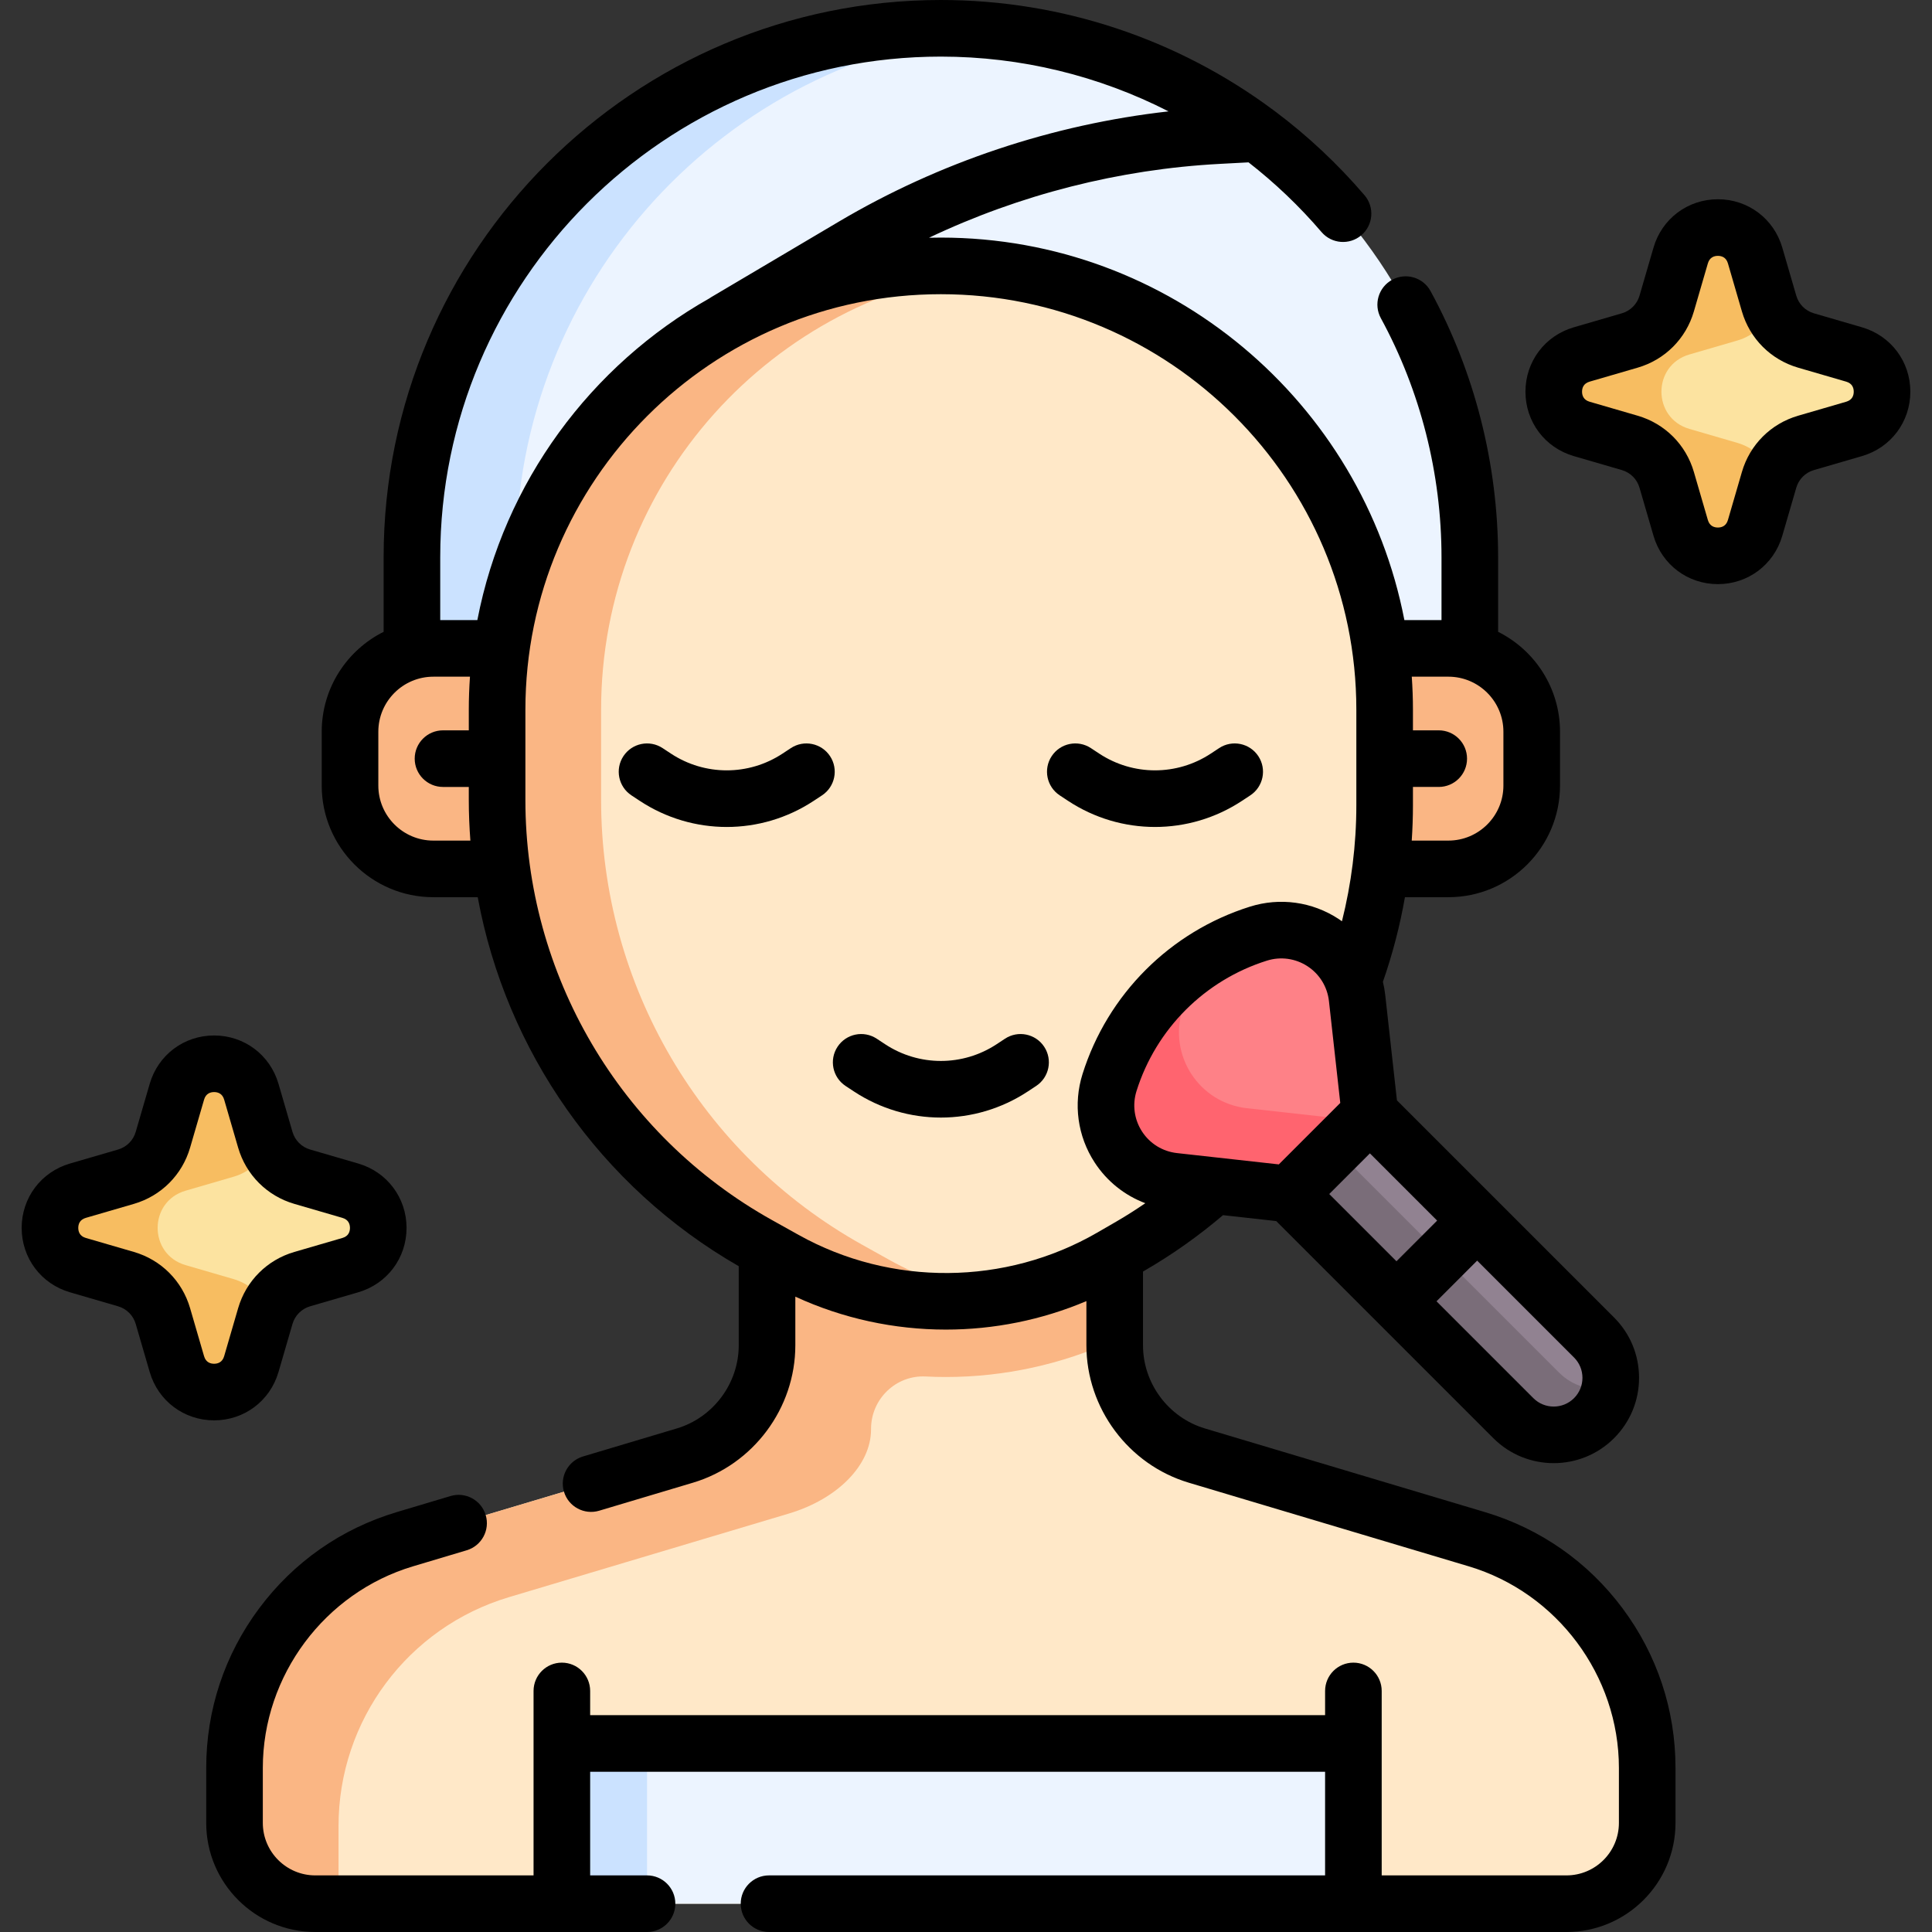 <svg xmlns="http://www.w3.org/2000/svg" id="Capa_1" height="512" viewBox="0 0 512 512" width="512"><rect x="0" y="0" width="512" height="512" fill="#333333" stroke="none"/><g><g><g><path d="m436.528 483.096v-14.572c0-27.966-18.362-52.614-45.158-60.619l-74.2-22.164c-12.914-3.857-21.762-15.736-21.762-29.213v-67.288h-92.136v67.287c0 13.477-8.849 25.356-21.762 29.213l-74.2 22.164c-26.796 8.004-45.158 32.652-45.158 60.619v14.572c0 11.821 9.583 21.404 21.404 21.404h331.568c11.821.001 21.404-9.582 21.404-21.403z" fill="#ffe8c8"></path></g><g><path d="m203.272 289.24v67.287c0 13.477-8.849 25.356-21.762 29.213l-74.2 22.164c-26.796 8.004-45.158 32.652-45.158 60.619v14.573c0 11.821 9.583 21.404 21.404 21.404h7.039c-.564-1.918-.88-3.943-.88-6.044v-14.572c0-27.966 18.362-52.614 45.158-60.619l74.2-22.164c12.914-3.857 21.762-12.861 21.762-22.273v-.158c0-7.9 6.578-14.289 14.467-13.886 1.787.091 3.578.137 5.37.137 15.456 0 30.734-3.351 44.735-9.749v-65.932z" fill="#fab684"></path></g><g><path d="m148.9 462.04h209.765v42.46h-209.765z" fill="#ecf4ff"></path></g><g><path d="m148.9 462.04h22.571v42.46h-22.571z" fill="#cbe2ff"></path></g><g><path d="m109.166 201.048h280.348v-53.374c0-77.416-62.758-140.174-140.174-140.174-77.416 0-140.174 62.758-140.174 140.174z" fill="#ecf4ff"></path></g><g><path d="m263.099 8.173c-4.527-.441-9.116-.673-13.759-.673-77.416 0-140.174 62.758-140.174 140.174v53.374h27.518v-53.374c0-72.773 55.458-132.587 126.415-139.501z" fill="#cbe2ff"></path></g><g><path d="m136.684 230.267h-21.842c-12.195 0-22.081-9.886-22.081-22.081v-14.277c0-12.195 9.886-22.081 22.081-22.081h21.842z" fill="#fab684"></path></g><g><path d="m361.996 171.828h21.842c12.195 0 22.081 9.886 22.081 22.081v14.277c0 12.195-9.886 22.081-22.081 22.081h-21.842z" fill="#fab684"></path></g><g><path d="m299.549 330.247-5.025 2.906c-26.711 15.449-59.581 15.702-86.527.667l-7.057-3.938c-42.726-23.84-69.204-68.935-69.204-117.862v-23.953c0-64.951 52.653-117.605 117.605-117.605 64.951 0 117.605 52.653 117.605 117.605v25.345c-.001 48.184-25.687 92.713-67.397 116.835z" fill="#ffe8c8"></path></g><g><path d="m235.56 333.82-7.057-3.938c-42.726-23.84-69.204-68.935-69.204-117.862v-23.953c0-60.288 45.367-109.972 103.823-116.797-4.521-.528-9.118-.808-13.781-.808-64.951 0-117.605 52.653-117.605 117.605v23.953c0 48.927 26.479 94.022 69.204 117.862l7.057 3.938c17.428 9.725 37.334 13.044 56.449 10.002-9.994-1.592-19.779-4.92-28.886-10.002z" fill="#fab684"></path></g><g><path d="m341.655 316.429 59.4 59.4c5.905 5.905 15.478 5.905 21.383 0 5.905-5.905 5.905-15.478 0-21.383l-59.4-59.4z" fill="#918291"></path></g><g><path d="m363.038 295.047-3.397-30.573c-1.405-12.646-14.006-20.862-26.145-17.048-18.813 5.913-33.549 20.648-39.461 39.461-3.815 12.138 4.402 24.74 17.048 26.145l30.573 3.397z" fill="#fe8187"></path></g><g><path d="m313.381 267.541c1.54-4.899 3.689-9.512 6.341-13.774-12.106 7.533-21.315 19.205-25.688 33.12-3.815 12.138 4.402 24.74 17.048 26.145l30.573 3.397 19.346-19.346-30.573-3.397c-12.645-1.405-20.862-14.006-17.047-26.145z" fill="#ff646f"></path></g><g><path d="m413.146 363.737-59.4-59.4-12.092 12.092 59.4 59.4c5.905 5.905 15.478 5.905 21.383 0 2.245-2.245 3.631-5.02 4.169-7.923-4.732.878-9.8-.509-13.46-4.169z" fill="#7a6d79"></path></g><g><path d="m80.096 338.979c4.02-1.17 8.37-2.436 12.742-3.708 9.867-2.871 9.868-16.851.001-19.722l-12.737-3.706c-4.725-1.375-8.417-5.064-9.792-9.788-1.17-4.02-2.436-8.37-3.708-12.742-2.871-9.867-16.851-9.868-19.722-.001l-3.707 12.737c-1.375 4.725-5.064 8.418-9.789 9.792-4.095 1.192-8.43 2.453-12.742 3.708-9.867 2.871-9.867 16.851.001 19.722l12.737 3.707c4.725 1.375 8.418 5.064 9.792 9.789 1.192 4.095 2.453 8.43 3.708 12.743 2.871 9.867 16.851 9.867 19.722-.001l3.706-12.737c1.375-4.726 5.064-8.418 9.788-9.793z" fill="#fce3a0"></path></g><g><path d="m61.915 338.977-12.737-3.707c-9.867-2.871-9.868-16.851-.001-19.722 4.312-1.255 8.647-2.516 12.742-3.708 4.077-1.187 7.375-4.104 9.088-7.917-.271-.604-.51-1.225-.698-1.87-1.17-4.02-2.436-8.37-3.708-12.742-2.871-9.867-16.851-9.868-19.722-.001l-3.707 12.737c-1.375 4.725-5.064 8.418-9.789 9.792-4.095 1.192-8.43 2.453-12.742 3.708-9.867 2.871-9.867 16.851.001 19.722l12.737 3.707c4.725 1.375 8.418 5.064 9.792 9.789 1.192 4.095 2.453 8.43 3.708 12.743 2.871 9.867 16.851 9.867 19.722-.001l3.707-12.737c.188-.647.429-1.27.701-1.876-1.713-3.813-5.015-6.73-9.094-7.917z" fill="#f7bd61"></path></g><g><path d="m478.616 117.372c4.02-1.17 8.37-2.436 12.742-3.708 9.867-2.871 9.868-16.851.001-19.722l-12.737-3.706c-4.725-1.375-8.417-5.064-9.792-9.788-1.17-4.02-2.436-8.37-3.708-12.742-2.871-9.867-16.851-9.868-19.722-.001l-3.707 12.737c-1.375 4.725-5.064 8.418-9.789 9.792-4.095 1.192-8.43 2.453-12.742 3.708-9.867 2.871-9.867 16.851.001 19.722l12.737 3.707c4.725 1.375 8.418 5.064 9.792 9.789 1.192 4.095 2.453 8.43 3.708 12.743 2.871 9.867 16.851 9.867 19.722-.001l3.706-12.737c1.375-4.725 5.064-8.418 9.788-9.793z" fill="#fce3a0"></path></g><g><path d="m460.435 117.37-12.737-3.707c-9.867-2.871-9.868-16.851-.001-19.722 4.312-1.255 8.647-2.516 12.742-3.708 4.077-1.187 7.375-4.104 9.088-7.917-.271-.604-.51-1.225-.698-1.87-1.17-4.02-2.436-8.37-3.708-12.742-2.871-9.867-16.851-9.868-19.722-.001l-3.707 12.737c-1.375 4.725-5.064 8.418-9.789 9.792-4.095 1.192-8.43 2.453-12.742 3.708-9.867 2.871-9.867 16.851.001 19.722l12.737 3.707c4.725 1.375 8.418 5.064 9.792 9.789 1.192 4.095 2.453 8.43 3.708 12.743 2.871 9.867 16.851 9.867 19.722-.001l3.707-12.737c.188-.647.429-1.27.701-1.876-1.713-3.812-5.015-6.73-9.094-7.917z" fill="#f7bd61"></path></g></g><g><path d="m393.517 400.719-74.2-22.165c-9.661-2.886-16.409-11.943-16.409-22.026v-19.559l.396-.229c7.437-4.301 14.384-9.242 20.81-14.713l14.098 1.567 57.54 57.54c4.41 4.409 10.202 6.613 15.995 6.613s11.585-2.204 15.995-6.614c4.272-4.272 6.625-9.953 6.625-15.994 0-6.042-2.353-11.723-6.625-15.995l-57.539-57.539-3.106-27.958c-.13-1.173-.341-2.325-.614-3.456 2.54-7.272 4.499-14.769 5.84-22.423h11.517c16.311 0 29.581-13.27 29.581-29.581v-14.276c0-11.579-6.69-21.619-16.405-26.474v-19.762c0-24.638-6.191-49.028-17.903-70.533-1.981-3.639-6.535-4.98-10.174-3-3.637 1.981-4.98 6.536-2.999 10.174 10.517 19.312 16.076 41.221 16.076 63.359v16.654h-9.839c-11.125-57.669-61.97-101.366-122.837-101.366-1.051 0-2.098.014-3.143.04 24.103-11.445 50.422-18.159 77.086-19.575l7.596-.404c6.985 5.446 13.476 11.615 19.34 18.473 2.692 3.149 7.427 3.518 10.574.826 3.148-2.692 3.518-7.426.826-10.574-7.119-8.326-15.061-15.748-23.651-22.198-.183-.148-.373-.287-.569-.418-25.236-18.759-56.01-29.133-88.059-29.133-81.428 0-147.674 66.246-147.674 147.674v19.762c-9.715 4.855-16.405 14.895-16.405 26.474v14.276c0 16.312 13.27 29.581 29.581 29.581h11.761c7.503 40.764 32.56 76.766 69.17 97.788v20.973c0 10.083-6.748 19.141-16.409 22.026l-24.866 7.428c-3.969 1.186-6.225 5.364-5.04 9.333s5.362 6.224 9.333 5.04l24.866-7.428c15.966-4.77 27.116-19.737 27.116-36.399v-12.9c12.609 5.815 26.25 8.728 39.893 8.728 12.698 0 25.39-2.527 37.243-7.551v11.723c0 16.662 11.15 31.63 27.116 36.399l74.2 22.165c23.436 7 39.804 28.972 39.804 53.432v14.572c0 7.667-6.237 13.904-13.904 13.904h-48.959v-48.88c0-4.143-3.358-7.5-7.5-7.5s-7.5 3.357-7.5 7.5v6.42h-194.766v-6.42c0-4.143-3.358-7.5-7.5-7.5s-7.5 3.357-7.5 7.5v48.88h-57.844c-7.667 0-13.904-6.237-13.904-13.904v-14.572c0-24.46 16.368-46.432 39.805-53.432l14.223-4.249c3.969-1.187 6.225-5.364 5.039-9.333-1.186-3.97-5.364-6.228-9.333-5.04l-14.222 4.249c-14.707 4.393-27.326 13.221-36.496 25.529-9.169 12.309-14.016 26.927-14.016 42.275v14.572c0 15.938 12.966 28.904 28.904 28.904h87.915c4.142 0 7.5-3.357 7.5-7.5s-3.358-7.5-7.5-7.5h-15.071v-27.46h194.765v27.461h-147.365c-4.142 0-7.5 3.357-7.5 7.5s3.358 7.5 7.5 7.5h211.324c15.938 0 28.904-12.967 28.904-28.904v-14.572c0-15.349-4.847-29.967-14.016-42.275-9.169-12.31-21.789-21.138-36.495-25.53zm-38.331-108.427-16.286 16.285-26.99-2.999c-3.791-.421-7.159-2.495-9.242-5.689-2.083-3.195-2.622-7.114-1.479-10.752 5.174-16.464 18.092-29.382 34.556-34.555 3.638-1.145 7.557-.604 10.752 1.478 3.195 2.083 5.269 5.452 5.689 9.242zm7.852 13.361 17.819 17.819-10.776 10.776-17.819-17.819zm56.328 59.485c0 2.035-.793 3.949-2.232 5.388-2.971 2.971-7.805 2.972-10.776 0l-25.67-25.67 10.776-10.776 25.67 25.671c1.439 1.437 2.232 3.352 2.232 5.387zm-35.528-185.81c8.04 0 14.581 6.541 14.581 14.581v14.276c0 8.04-6.541 14.581-14.581 14.581h-9.713c.207-3.102.32-6.22.32-9.354v-4.865h6.835c4.142 0 7.5-3.357 7.5-7.5s-3.358-7.5-7.5-7.5h-6.835v-5.48c0-2.938-.11-5.851-.31-8.739zm-134.498-164.328c21.25 0 41.874 5.083 60.339 14.516-30.778 3.468-60.773 13.473-87.443 29.257l-33.783 19.994c-.159.094-.307.198-.456.302-31.421 17.753-54.44 48.695-61.493 85.259h-9.839v-16.654c.001-73.156 59.519-132.674 132.675-132.674zm-134.498 207.767c-8.04 0-14.581-6.541-14.581-14.581v-14.276c0-8.04 6.541-14.581 14.581-14.581h9.704c-.2 2.888-.31 5.801-.31 8.739v5.48h-6.836c-4.142 0-7.5 3.357-7.5 7.5s3.358 7.5 7.5 7.5h6.835v3.473c0 3.604.151 7.187.42 10.746zm96.809 104.504-7.057-3.938c-40.315-22.494-65.359-65.146-65.359-111.312v-23.953c0-60.712 49.393-110.104 110.105-110.104s110.104 49.393 110.104 110.104v25.346c0 10.479-1.323 20.787-3.814 30.733-.31-.221-.62-.442-.941-.651-6.966-4.543-15.511-5.717-23.442-3.224-21.138 6.643-37.725 23.229-44.368 44.367-2.493 7.933-1.318 16.478 3.223 23.442 3.26 5 7.968 8.731 13.42 10.784-2.512 1.71-5.077 3.356-7.729 4.89l-5.025 2.906c-24.292 14.052-54.609 14.285-79.117.61z"></path><path d="m73.803 363.604 3.707-12.736c.662-2.274 2.413-4.026 4.683-4.688l12.741-3.708c7.66-2.229 12.806-9.086 12.806-17.062s-5.146-14.833-12.805-17.062l-12.737-3.707c-2.274-.662-4.026-2.412-4.687-4.682l-3.708-12.743c-2.229-7.659-9.086-12.805-17.063-12.805s-14.833 5.146-17.062 12.805l-3.707 12.736c-.662 2.274-2.413 4.026-4.683 4.688l-12.742 3.708c-7.659 2.229-12.805 9.085-12.805 17.062s5.146 14.834 12.805 17.062l12.737 3.707c2.274.662 4.026 2.413 4.687 4.684l3.708 12.742c2.229 7.658 9.085 12.804 17.062 12.804 7.977-.001 14.834-5.146 17.063-12.805zm-19.722-4.191-3.708-12.742c-2.102-7.224-7.671-12.792-14.898-14.895l-12.737-3.707c-1.65-.48-1.996-1.712-1.996-2.66s.346-2.179 1.996-2.659l12.742-3.708c7.223-2.103 12.792-7.672 14.895-14.898l3.707-12.736c.48-1.65 1.711-1.996 2.66-1.996s2.18.346 2.66 1.995l3.708 12.743c2.102 7.223 7.671 12.79 14.898 14.894l12.737 3.707c1.649.48 1.996 1.711 1.996 2.659s-.346 2.18-1.997 2.66l-12.74 3.708h-.001c-7.223 2.102-12.791 7.671-14.894 14.898l-3.709 12.736c-.48 1.65-1.712 1.996-2.661 1.996-.947 0-2.178-.346-2.658-1.995z"></path><path d="m493.454 86.74-12.736-3.706c-2.274-.662-4.026-2.412-4.687-4.682l-3.708-12.743c-2.229-7.659-9.085-12.805-17.062-12.805-7.976 0-14.833 5.146-17.062 12.804l-3.707 12.737c-.662 2.274-2.412 4.026-4.685 4.687l-12.742 3.708c-7.658 2.229-12.804 9.086-12.804 17.062 0 7.977 5.146 14.834 12.806 17.063l12.736 3.706c2.274.662 4.026 2.413 4.687 4.684l3.708 12.743c2.229 7.658 9.085 12.804 17.062 12.804s14.834-5.146 17.063-12.805l3.707-12.737c.662-2.273 2.412-4.025 4.683-4.687l12.742-3.708c7.659-2.229 12.805-9.085 12.805-17.062-.001-7.976-5.146-14.833-12.806-17.063zm-4.191 19.723-12.742 3.708c-7.223 2.102-12.791 7.671-14.894 14.897l-3.707 12.737c-.48 1.65-1.712 1.996-2.661 1.996-.948 0-2.179-.346-2.659-1.995l-3.708-12.743c-2.102-7.224-7.671-12.792-14.898-14.895l-12.736-3.706c-1.65-.48-1.997-1.712-1.997-2.661 0-.948.346-2.179 1.996-2.659l12.741-3.708c7.224-2.101 12.792-7.67 14.896-14.897l3.707-12.737c.48-1.649 1.711-1.996 2.66-1.995.948 0 2.18.346 2.66 1.996l3.708 12.742c2.102 7.223 7.671 12.79 14.898 14.894l12.736 3.706c1.65.48 1.997 1.712 1.996 2.66 0 .948-.346 2.179-1.996 2.66z"></path><path d="m209.584 198.258-2.208 1.455c-8.981 5.919-20.588 5.919-29.57 0l-2.208-1.455c-3.457-2.278-8.109-1.324-10.39 2.134-2.279 3.459-1.324 8.11 2.135 10.39l2.208 1.456c6.999 4.612 15.019 6.918 23.04 6.918s16.042-2.307 23.04-6.919l2.208-1.455c3.458-2.279 4.414-6.931 2.135-10.39-2.281-3.457-6.932-4.414-10.39-2.134z"></path><path d="m329.129 212.236 2.208-1.455c3.458-2.279 4.414-6.931 2.135-10.39-2.28-3.457-6.932-4.414-10.39-2.134l-2.208 1.455c-8.981 5.919-20.588 5.919-29.57 0l-2.208-1.455c-3.457-2.278-8.109-1.324-10.39 2.134-2.279 3.459-1.324 8.11 2.135 10.39l2.208 1.456c6.999 4.612 15.019 6.918 23.04 6.918s16.042-2.306 23.04-6.919z"></path><path d="m272.38 289.248 2.208-1.455c3.458-2.279 4.414-6.931 2.135-10.39-2.28-3.457-6.932-4.414-10.39-2.134l-2.208 1.455c-8.981 5.919-20.588 5.919-29.57 0l-2.208-1.455c-3.457-2.278-8.109-1.324-10.39 2.134-2.279 3.459-1.324 8.11 2.135 10.39l2.208 1.456c6.999 4.612 15.019 6.918 23.04 6.918s16.042-2.307 23.04-6.919z"></path></g></g></svg>